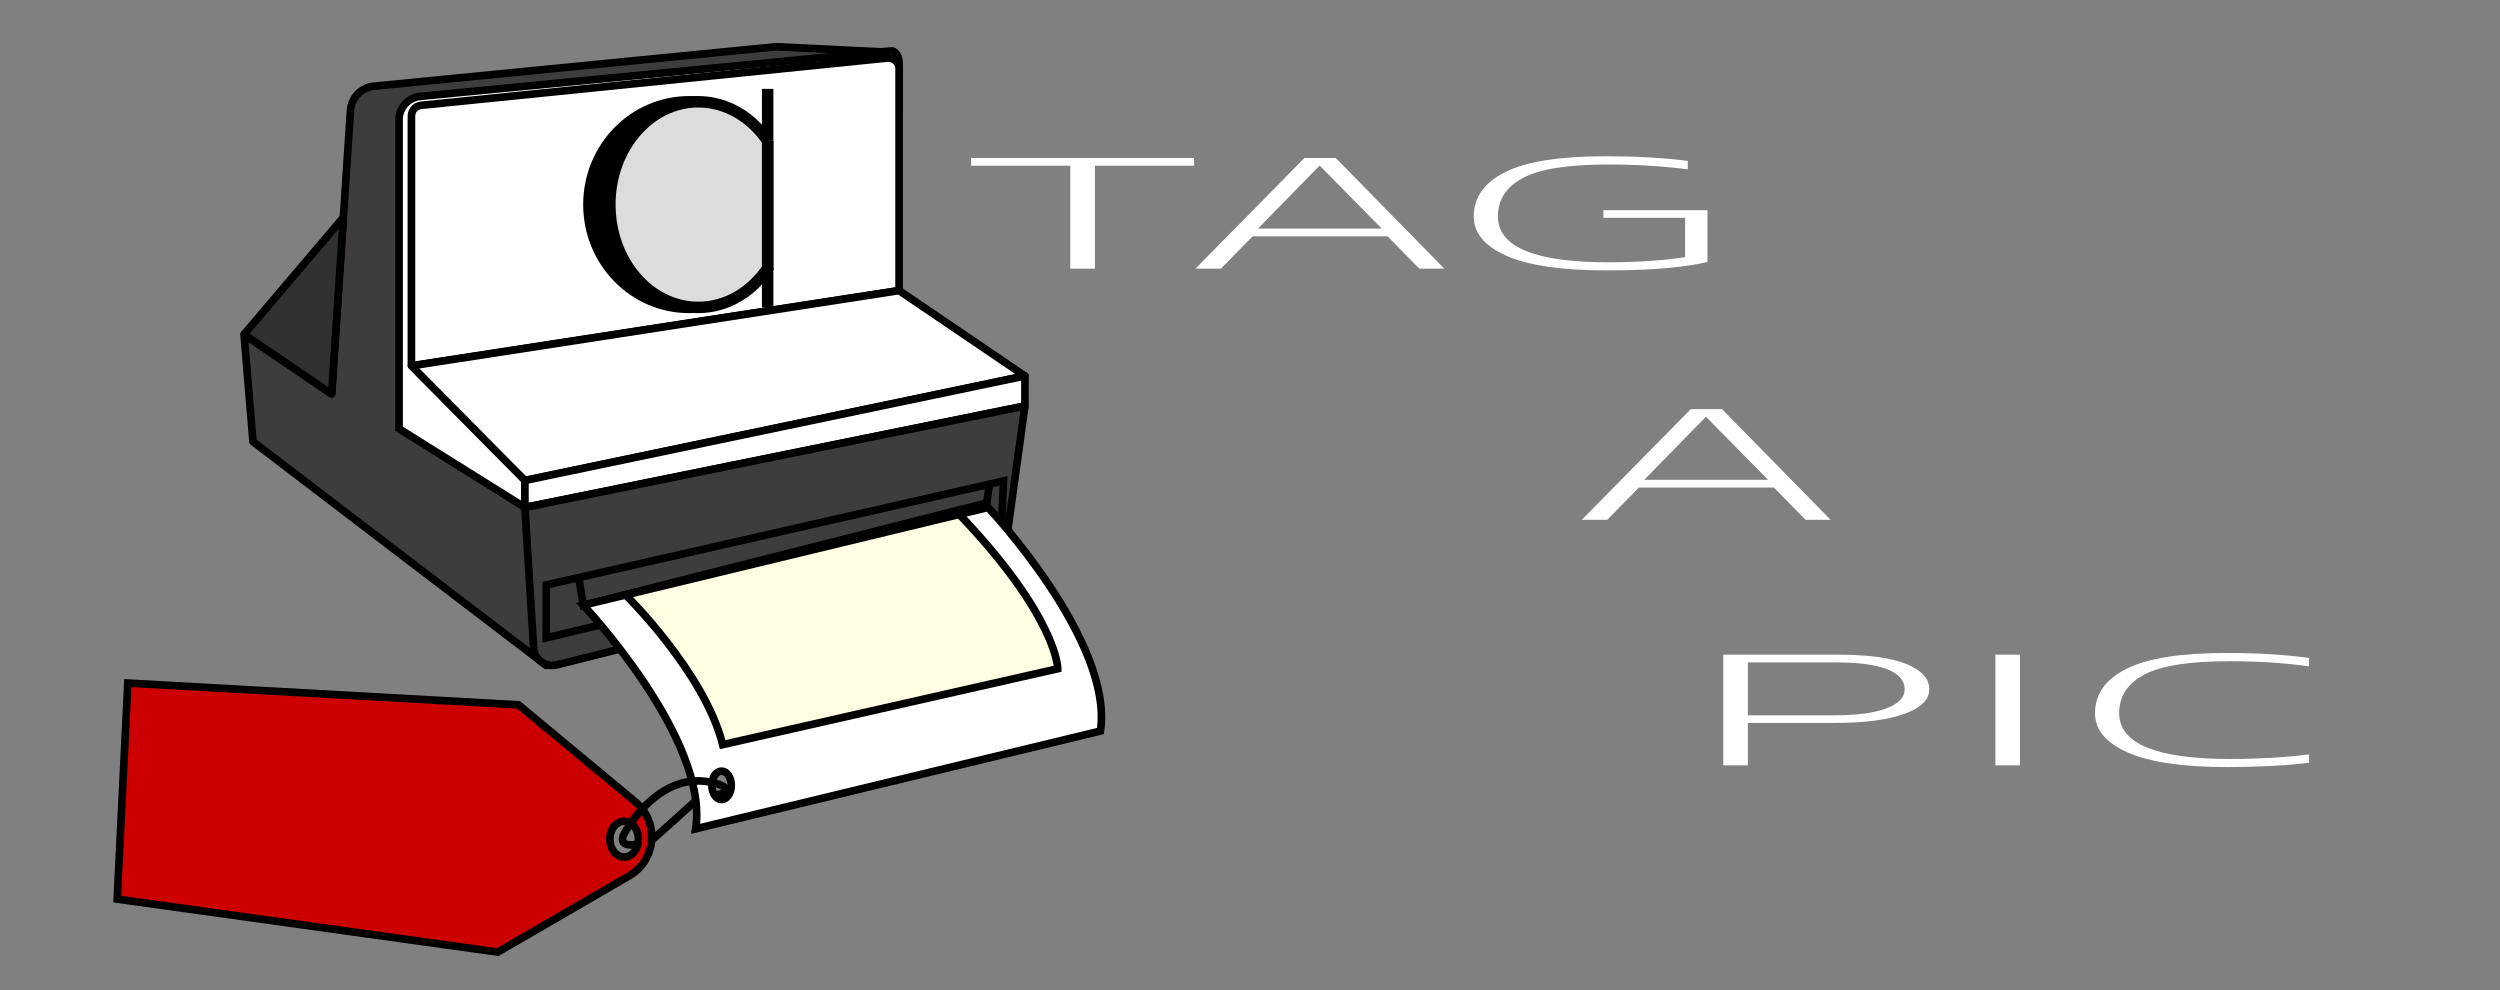<?xml version="1.0" encoding="UTF-8"?>
<svg id="Calque_3" data-name="Calque 3" xmlns="http://www.w3.org/2000/svg" viewBox="0 0 1309.28 518.64">
  <rect x="0" y="0" width="1309.28" height="518.64" fill="#808080" stroke="none"/>
  <defs>
    <style>
      .cls-1, .cls-2, .cls-3, .cls-4, .cls-5, .cls-6, .cls-7, .cls-8, .cls-9, .cls-10, .cls-11, .cls-12, .cls-13 {
        stroke: #000;
      }

      .cls-1, .cls-2, .cls-5, .cls-6, .cls-8, .cls-9, .cls-10, .cls-11, .cls-12 {
        stroke-width: 4px;
      }

      .cls-1, .cls-3, .cls-4, .cls-7, .cls-8, .cls-9, .cls-10, .cls-13 {
        stroke-miterlimit: 10;
      }

      .cls-1, .cls-3, .cls-7 {
        fill: none;
      }

      .cls-14, .cls-6, .cls-10, .cls-11 {
        fill: #fff;
      }

      .cls-2 {
        fill: #303133;
      }

      .cls-2, .cls-5, .cls-6 {
        stroke-linejoin: bevel;
      }

      .cls-4 {
        fill: #dcdcdc;
      }

      .cls-4, .cls-7, .cls-13 {
        stroke-width: 6px;
      }

      .cls-5, .cls-12 {
        fill: #3e3c3d;
      }

      .cls-8 {
        fill: #ffffe3;
      }

      .cls-9 {
        fill: #cd0000;
      }

      .cls-11, .cls-12 {
        stroke-linejoin: round;
      }
    </style>
  </defs>
  <g>
    <path class="cls-14" d="m560.54,86.78h-51.95v-4.05h116.77v4.05h-51.95v53.91h-12.87v-53.91Z"/>
    <path class="cls-14" d="m683.15,82.73h16.38l56.86,57.96h-13.1l-16.61-16.92h-70.67l-16.61,16.92h-13.34l57.1-57.96Zm40.48,36.99l-32.53-33.03-32.29,33.03h64.82Z"/>
    <path class="cls-14" d="m789.15,134.03c-11.55-5.04-17.32-11.94-17.32-20.7,0-9.96,5.5-17.7,16.5-23.22,11-5.52,28.51-8.28,52.53-8.28,16.07,0,30.42.81,43.06,2.43v4.41c-13.1-1.68-26.99-2.52-41.65-2.52-20.91,0-35.77,2.33-44.58,6.98-8.81,4.65-13.22,11.38-13.22,20.21,0,16.02,19.34,24.03,58.03,24.03,7.17,0,14.35-.24,21.53-.72,7.17-.48,13.34-1.14,18.49-1.98v-20.61h-42.82v-3.96h54.52v27.09c-4.99,1.26-11.86,2.31-20.59,3.15-8.74.84-19.58,1.26-32.53,1.26-23.09,0-40.41-2.52-51.95-7.56Z"/>
  </g>
  <g>
    <path class="cls-14" d="m902.51,342.86h59.9c15.91,0,27.88,1.62,35.92,4.86,8.03,3.24,12.05,7.65,12.05,13.23s-4.37,9.77-13.1,12.92c-8.74,3.15-20.67,4.73-35.8,4.73h-46.1v22.23h-12.87v-57.96Zm57.8,31.77c12.01,0,21.21-1.21,27.61-3.64,6.39-2.43,9.59-5.77,9.59-10.04,0-4.56-3.04-8.04-9.13-10.44-6.08-2.4-15.06-3.6-26.91-3.6h-46.1v27.72h44.93Z"/>
    <path class="cls-14" d="m1045.01,342.86h12.87v57.96h-12.87v-57.96Z"/>
    <path class="cls-14" d="m1114.51,394.16c-11.55-5.04-17.32-11.94-17.32-20.7,0-9.96,5.5-17.7,16.5-23.22,11-5.52,28.51-8.28,52.53-8.28,15.91,0,30.26.87,43.06,2.61v4.41c-12.64-1.8-26.6-2.7-41.89-2.7-20.75,0-35.53,2.33-44.34,6.97-8.81,4.65-13.22,11.38-13.22,20.21,0,16.02,19.42,24.03,58.27,24.03,7.17,0,14.39-.21,21.64-.63,7.25-.42,13.77-1.02,19.54-1.8v4.41c-12.48,1.5-26.76,2.25-42.82,2.25-23.09,0-40.41-2.52-51.95-7.56Z"/>
  </g>
  <g>
    <path class="cls-12" d="m468.8,27.51l-182.71,320.97-153.59-117.16-4.71-56.2,45.9,31.19,9.86-148.5c.43-6.41,5.26-11.65,11.61-12.59l211.26-20.74,62.37,3.03"/>
    <path class="cls-10" d="m274.9,251.63v14.12l-65.91-41.19V62.73c0-6.34,4.81-11.64,11.12-12.25l246.64-23.83c.73-.07,1.43.32,2.04.87,1.36,1.24,2.06,3.05,2.06,4.89v26.21l-195.96,193.02"/>
    <path class="cls-6" d="m215.47,191.6V60.73c0-2.87,2.18-5.28,5.04-5.57l244.19-24.76c3.3-.33,6.17,2.26,6.17,5.57v116.2l-255.39,39.43Z"/>
    <polygon class="cls-11" points="215.47 191.6 274.9 251.63 536.77 196.9 470.86 152.18 215.47 191.6"/>
    <polygon class="cls-11" points="274.9 265.75 536.77 212.6 536.77 196.9 274.9 251.63 274.9 265.75"/>
    <path class="cls-5" d="m274.9,265.75l4.56,73.49c.38,6.16,6.26,10.45,12.24,8.95l227-57.02c4.52-1.13,7.89-4.9,8.53-9.51l9.54-69.05-261.87,53.15Z"/>
    <polygon class="cls-1" points="525.56 251.9 524.41 277.52 286.08 334.02 286.08 306.35 525.56 251.9"/>
    <line class="cls-3" x1="526.76" y1="251.63" x2="525.56" y2="251.9"/>
    <path class="cls-1" d="m303.07,302.49l2.43,14.46c70.42-17.85,140.84-35.7,211.26-53.55l-1.04,16.18"/>
    <line class="cls-1" x1="516.76" y1="263.4" x2="518.2" y2="253.57"/>
    <polygon class="cls-2" points="127.78 175.13 179.82 113.9 173.68 206.32 127.78 175.13"/>
    <line class="cls-1" x1="338.63" y1="442.5" x2="364.42" y2="419.35"/>
    <path class="cls-10" d="m517.48,265.75l-211.99,51.19s65.92,70.03,58.85,117.11l211.97-51.2c7.06-47.08-58.84-117.1-58.84-117.1Zm-139.6,152.99c-2.81,0-5.09-3.33-5.09-7.46s2.28-7.44,5.09-7.44,5.11,3.33,5.11,7.44-2.28,7.46-5.11,7.46Z"/>
    <path class="cls-8" d="m502.38,269.4c51.59,54.02,51.58,80.82,51.58,80.82l-175.48,39.75c-9.43-37.71-50.79-78.38-50.79-78.38l174.69-42.19Z"/>
    <path class="cls-9" d="m332.76,419.96l-61.23-50.83-204.6-11.39-5.55,113.14,199.31,27.75,68.83-39.94c14.25-8.27,15.92-28.2,3.24-38.73Zm-5.89,28.9c-4.14,0-7.49-4.2-7.49-9.38s3.35-9.37,7.49-9.37,7.49,4.2,7.49,9.37-3.36,9.38-7.49,9.38Z"/>
    <path class="cls-1" d="m332.85,442.32c-10.19,1.36-5.98-5.63-5.98-5.63,0,0,19.47-37.26,51.01-25.39,0,0,7.24,3.48-3.65,5.21"/>
    <path class="cls-13" d="m402.03,73.77v66.74c-9.59,12.48-24.47,20.48-41.16,20.48-28.96,0-52.45-24.11-52.45-53.84s23.48-53.84,52.45-53.84c16.68,0,31.56,8,41.16,20.47Z"/>
    <line class="cls-7" x1="402.03" y1="73.77" x2="402.03" y2="46.54"/>
    <line class="cls-7" x1="402.03" y1="160.99" x2="402.03" y2="140.51"/>
    <path class="cls-4" d="m402.03,73.77v66.74c-8.47,12.48-21.61,20.48-36.34,20.48-25.57,0-46.3-24.11-46.3-53.84s20.73-53.84,46.3-53.84c14.73,0,27.87,8,36.34,20.47Z"/>
  </g>
  <path class="cls-14" d="m885.47,214.28h16.38l56.86,57.96h-13.1l-16.61-16.92h-70.67l-16.61,16.92h-13.34l57.1-57.96Zm40.48,36.99l-32.53-33.03-32.29,33.03h64.82Z"/>
</svg>